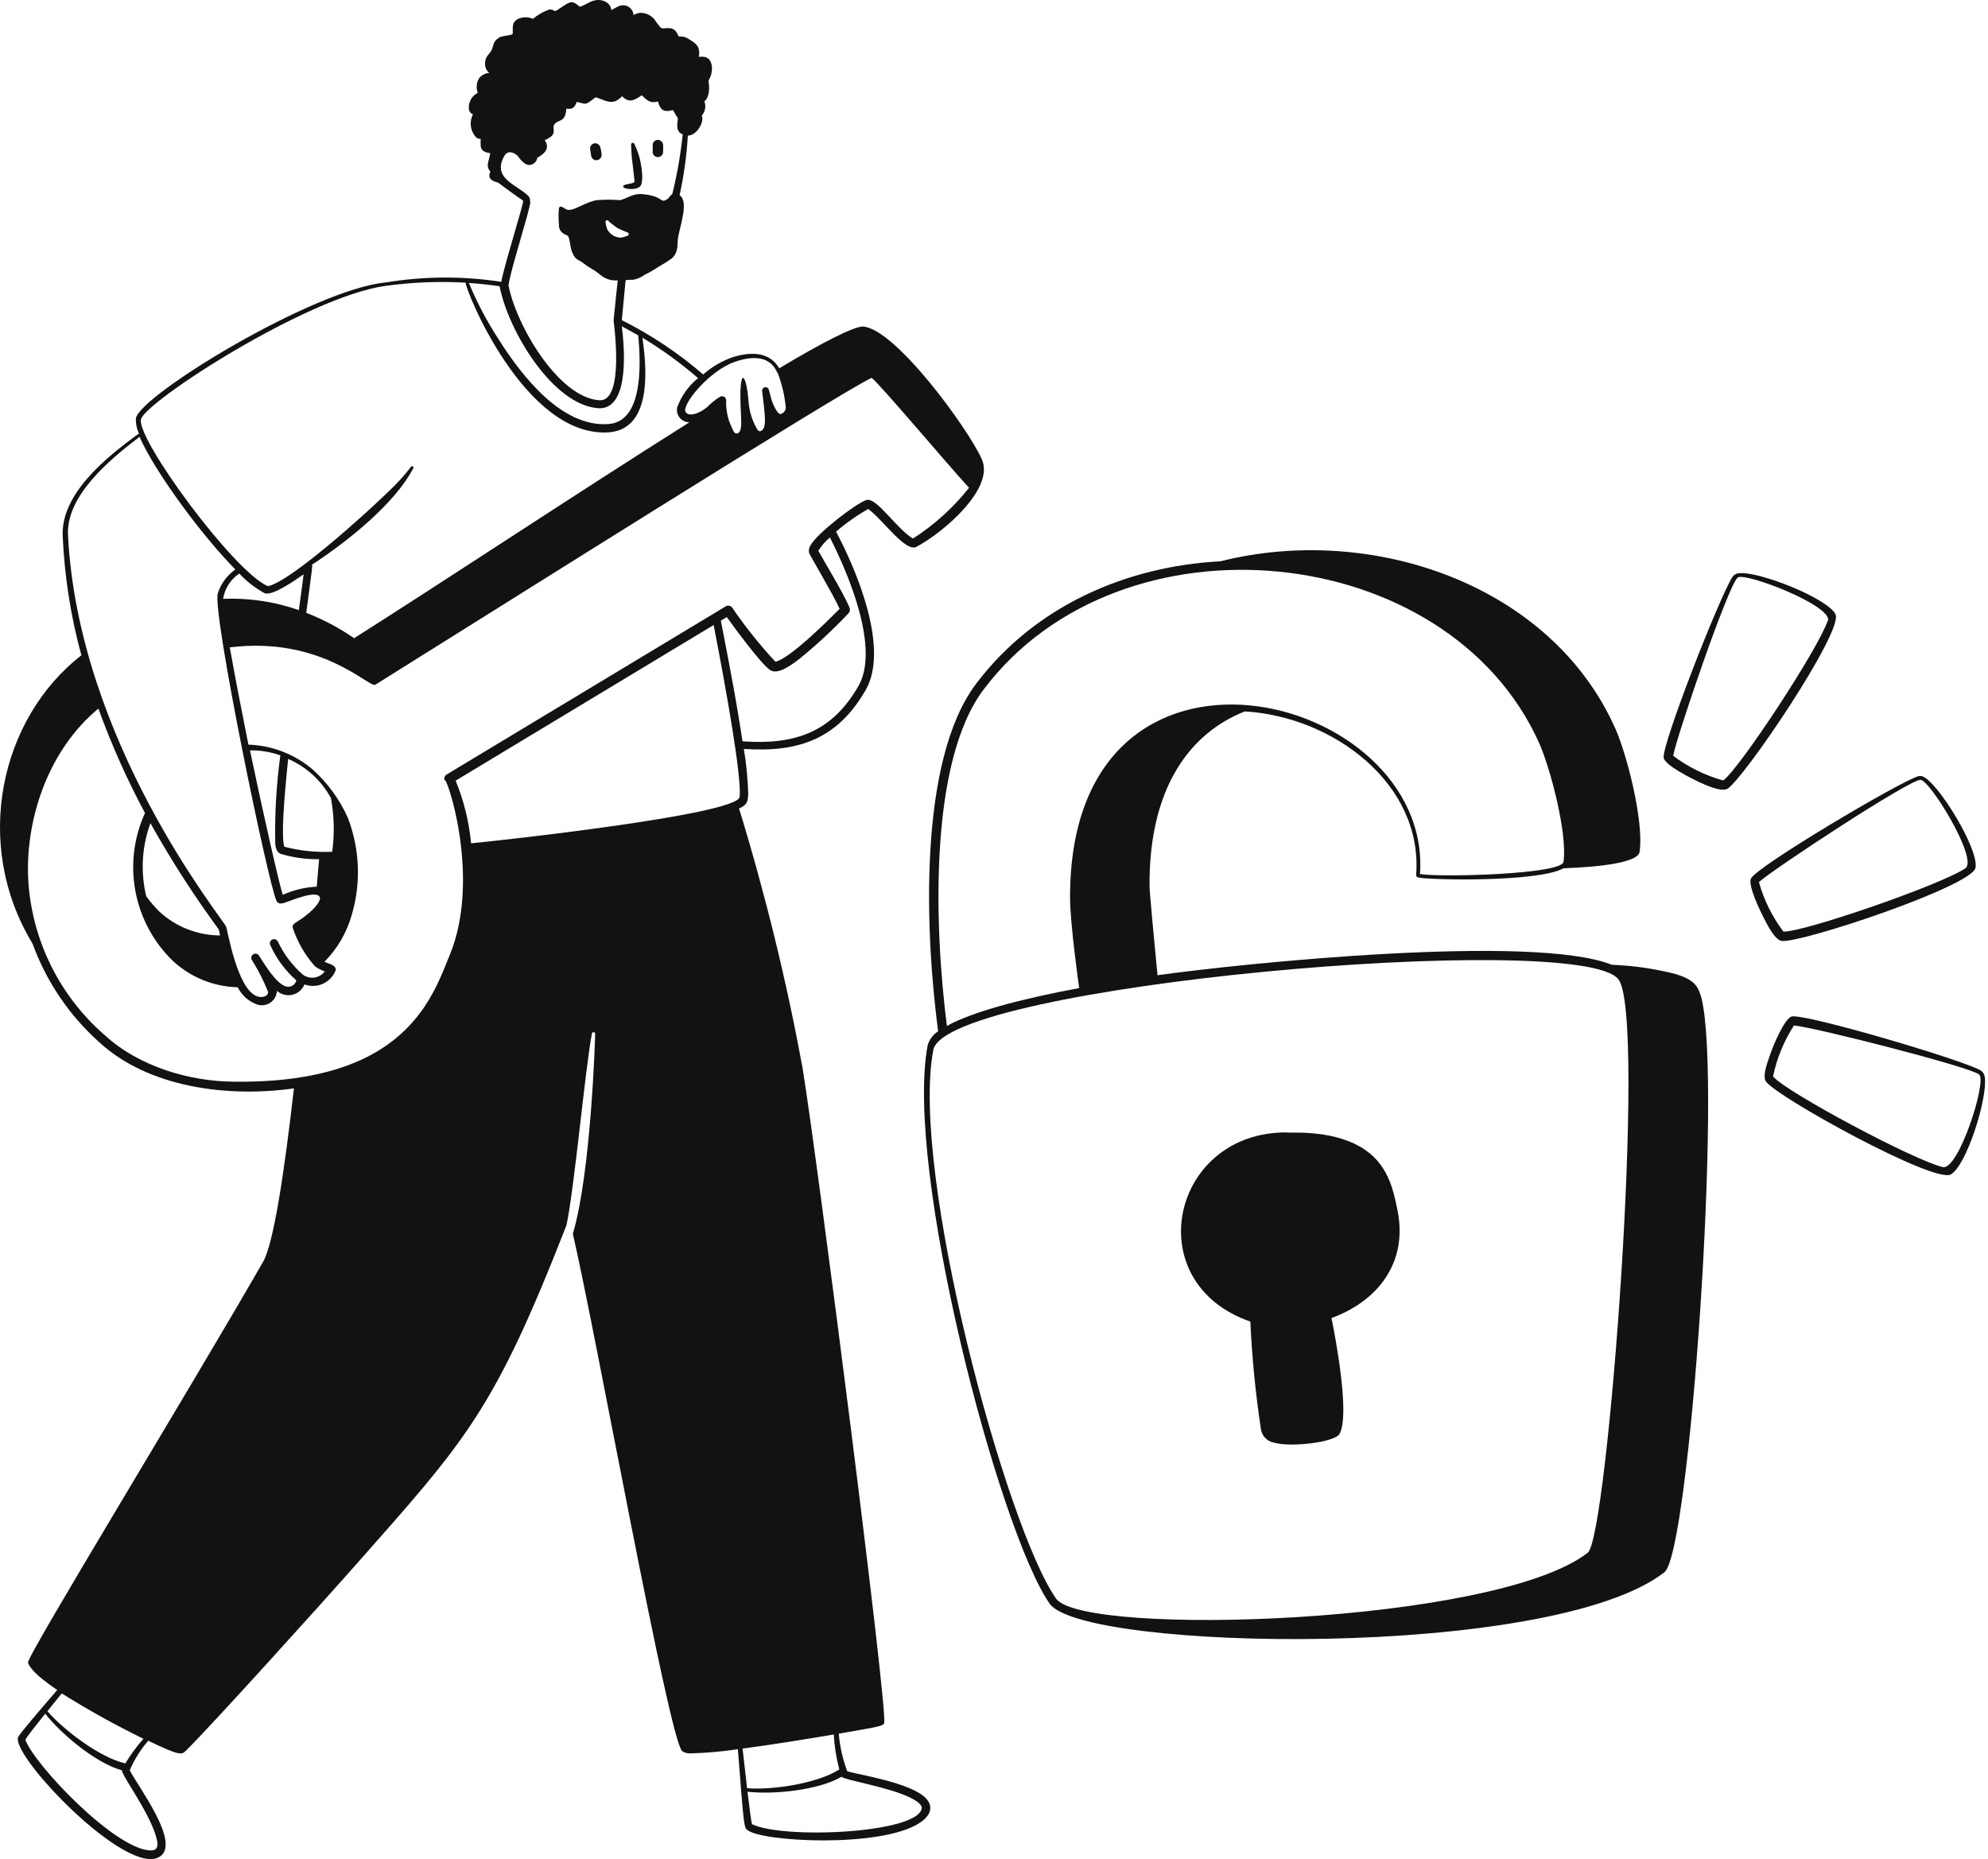 <svg xmlns="http://www.w3.org/2000/svg" width="525" height="491" viewBox="0 0 525 491" fill="none"><path d="M359.217 302.866C350.942 298.121 339.908 299.363 339.908 299.087C309.343 298.811 300.405 338.7 330.197 349.044C330.631 358.483 331.552 367.893 332.956 377.236C333.043 378.139 333.417 378.99 334.022 379.665C334.628 380.34 335.434 380.804 336.321 380.988C340.542 382.312 352.459 380.988 353.755 378.698C356.514 373.678 352.79 353.872 351.631 348.106C363.99 343.582 371.824 333.348 369.065 319.721C367.934 314.149 366.583 307.142 359.217 302.866ZM484.731 162.236C482.634 158.015 464.566 150.843 459.297 151.395C458.941 151.405 458.592 151.501 458.28 151.673C457.968 151.846 457.702 152.091 457.504 152.388C453.973 157.905 438.774 196.855 439.353 200.166C439.684 202.124 446.856 205.683 448.566 206.483C450.277 207.283 454.552 209.241 456.18 208.331C460.676 205.517 486.91 166.649 484.731 162.236ZM482.662 163.946C480.29 171.229 459.352 203.062 455.077 206.124C450.302 204.804 445.819 202.595 441.863 199.614C442.691 194.759 456.346 154.705 458.883 152.553C460.676 150.981 483.931 159.946 482.745 163.946H482.662ZM470.552 248.523C475.904 249.047 520.702 234.068 521.695 229.213C522.688 224.358 511.737 206.455 507.654 205.021C507.293 204.925 506.913 204.925 506.551 205.021C501.448 206.565 464.014 228.799 462.414 231.999C461.476 233.737 464.952 240.854 465.835 242.537C466.718 244.22 468.676 248.219 470.552 248.523ZM464.511 232.965C468.097 229.682 503.848 206.124 507.158 205.959C509.641 205.959 522.495 226.924 519.02 229.323C512.565 233.71 476.262 246.233 470.966 246.04C468.009 242.128 465.819 237.691 464.511 232.965ZM523.185 282.784C518.744 280.025 476.566 267.612 473.173 268.467C471.269 268.936 468.262 276.191 467.656 278.012C467.049 279.832 465.228 284.136 466.387 285.68C469.587 289.956 510.909 312.687 515.185 310.176C519.461 307.666 524.95 289.818 524.15 284.494C524.118 284.158 524.015 283.832 523.848 283.537C523.682 283.243 523.456 282.986 523.185 282.784ZM513.089 308.245C505.641 306.535 471.711 288.467 468.235 284.301C469.228 279.512 471.098 274.948 473.752 270.839C479.103 271.281 520.647 281.874 522.688 283.805C524.73 285.736 517.199 309.156 513.089 308.245ZM156.106 41.053C156.122 41.234 156.174 41.41 156.259 41.572C156.343 41.733 156.458 41.876 156.598 41.992C156.737 42.109 156.899 42.197 157.072 42.251C157.246 42.305 157.428 42.325 157.609 42.308C157.791 42.292 157.967 42.24 158.128 42.156C158.289 42.071 158.432 41.956 158.548 41.816C158.665 41.677 158.753 41.516 158.807 41.342C158.861 41.169 158.881 40.986 158.865 40.805C158.865 40.225 158.699 39.701 158.561 38.984C158.494 38.625 158.289 38.306 157.99 38.094C157.692 37.883 157.323 37.797 156.961 37.853C156.603 37.92 156.286 38.126 156.08 38.426C155.873 38.725 155.793 39.095 155.858 39.453C155.968 40.308 156.051 40.639 156.106 41.053ZM168.961 49.301C170.064 48.418 169.485 44.446 169.209 43.067C168.888 41.335 168.331 39.655 167.554 38.074C167.525 37.957 167.45 37.856 167.347 37.794C167.243 37.732 167.119 37.714 167.002 37.743C166.885 37.772 166.785 37.847 166.722 37.95C166.66 38.054 166.642 38.178 166.671 38.294C166.708 40.048 166.847 41.798 167.085 43.536C167.085 43.536 167.582 47.674 167.554 47.922C167.554 48.639 164.795 48.446 164.575 49.191C164.354 49.936 167.719 50.349 168.961 49.301ZM172.354 40.115C172.354 40.481 172.499 40.832 172.758 41.09C173.016 41.349 173.367 41.495 173.733 41.495C174.099 41.495 174.45 41.349 174.708 41.09C174.967 40.832 175.112 40.481 175.112 40.115C175.147 39.481 175.147 38.846 175.112 38.212C175.071 37.851 174.894 37.519 174.618 37.284C174.341 37.048 173.986 36.926 173.623 36.943C173.441 36.957 173.265 37.006 173.103 37.089C172.94 37.172 172.796 37.285 172.678 37.424C172.56 37.562 172.471 37.722 172.415 37.896C172.36 38.069 172.339 38.251 172.354 38.432C172.391 38.993 172.391 39.555 172.354 40.115Z" fill="#121212"></path><path d="M442.362 257.212C436.9 255.824 431.305 255.02 425.673 254.812C404.984 246.536 328.048 254.426 305.677 257.57C304.821 248.633 303.58 235.502 303.58 234.233C303.332 207.972 314.338 193.572 328.738 187.89C352.158 189.269 375.826 207.062 373.978 231.088C373.978 231.254 373.978 231.613 374.585 231.75C377.15 232.413 406.115 233.075 412.901 229.323C422.721 228.964 432.569 227.806 432.983 224.992C434.197 217.02 429.618 199.282 426.666 192.607C409.839 154.429 362.365 138.153 322.255 148.249C297.429 149.574 273.374 160.001 257.844 180.497C242.313 200.993 244.354 246.702 247.747 272.384C246.408 273.226 245.425 274.532 244.989 276.053C238.754 308.686 263.774 404.242 277.181 423.524C285.898 436.048 409.591 438.531 439.549 415.249C446.252 410.007 454.858 285.321 449.314 263.529C448.403 260.329 447.41 258.757 442.362 257.212ZM259.83 182.014C296.187 133.905 382.309 142.65 406.418 196.138C409.343 202.62 413.977 220.054 412.901 227.613C412.46 230.95 380.185 231.75 374.999 230.84C378.337 182.428 282.422 158.401 282.588 237.074C282.588 244.026 284.96 260.688 284.988 260.963C269.402 263.86 256.74 267.28 250.064 270.949C246.782 245.46 245.127 201.324 259.83 182.014ZM419.301 410.09C394.888 429.096 286.063 432.379 278.891 422.2C265.733 403.552 240.272 309.459 246.478 277.294C249.733 260.191 416.956 245.488 427.383 258.619C434.914 268.053 424.652 405.925 419.301 410.09Z" fill="#121212"></path><path d="M259.302 121.327C255.716 113.217 236.351 86.68 227.855 86.239C225.482 86.239 217.234 90.404 205.786 97.273C203.359 93.08 198.724 92.777 193.704 94.266C190.757 95.266 188.037 96.841 185.704 98.901C179.16 93.251 171.942 88.433 164.215 84.556L165.208 74.074C165.484 73.908 165.208 73.908 167.277 73.881C168.363 73.66 169.388 73.208 170.284 72.556C171.528 71.955 172.726 71.263 173.87 70.488C175.074 69.812 176.244 69.075 177.373 68.281C179.359 66.515 178.753 64.336 179.084 62.598C179.856 58.791 181.842 53.109 179.47 51.564C180.607 46.379 181.336 41.112 181.649 35.813C184.076 35.813 186.118 32.006 185.318 30.544C185.77 30.034 186.074 29.408 186.196 28.737C186.317 28.066 186.252 27.374 186.007 26.737C187.387 25.772 187.414 23.068 187.111 21.551C187.111 21.192 187.111 21.413 187.332 20.834C188.435 18.93 188.38 15.317 185.925 15.013C185.476 14.958 185.022 14.958 184.573 15.013C184.959 12.255 183.883 11.538 182.035 10.407C181.243 9.817 180.257 9.551 179.277 9.662C178.753 8.972 178.642 7.455 176.518 7.427C174.394 7.4 175.001 8.062 173.318 5.855C172.891 5.063 172.246 4.41 171.458 3.975C170.671 3.539 169.775 3.34 168.877 3.4C168.324 3.502 167.792 3.698 167.305 3.979C167.277 3.528 167.138 3.091 166.902 2.706C166.665 2.321 166.338 2 165.949 1.771C165.559 1.543 165.119 1.413 164.668 1.394C164.216 1.375 163.767 1.467 163.36 1.662C162.725 1.91 161.815 2.517 161.429 2.655C161.429 1.11 159.388 -0.545 156.767 0.172C155.608 0.503 154.588 1.276 153.291 1.745C152.822 1.91 151.884 0.255 150.533 0.641C149.181 1.028 147.195 2.903 146.533 2.931C146.113 2.636 145.611 2.482 145.098 2.49C143.506 3.044 142.029 3.885 140.74 4.972C140.127 4.704 139.464 4.566 138.795 4.566C138.126 4.566 137.464 4.704 136.85 4.972C134.975 5.91 135.526 7.4 135.388 9C134.726 9.414 132.63 9.414 131.857 9.91C130.037 10.986 130.45 12.034 129.788 13.275C129.126 14.517 128.382 14.627 128.133 16.282C128.033 16.83 128.08 17.394 128.269 17.917C128.458 18.441 128.782 18.904 129.209 19.262C128.665 19.292 128.135 19.444 127.657 19.707C127.18 19.969 126.768 20.335 126.451 20.779C126.135 21.342 125.947 21.967 125.899 22.61C125.852 23.253 125.946 23.9 126.175 24.503C125.361 24.916 124.699 25.577 124.283 26.389C123.867 27.201 123.718 28.125 123.858 29.027C123.921 29.292 124.05 29.538 124.234 29.74C124.417 29.942 124.648 30.096 124.906 30.185C124.386 31.193 124.199 32.339 124.372 33.46C124.546 34.58 125.071 35.617 125.871 36.42C126.204 36.592 126.572 36.686 126.947 36.696C126.906 37.311 126.906 37.928 126.947 38.544C127.085 40.337 129.099 40.309 129.402 40.447C129.568 41.026 128.63 42.93 128.851 44.116C128.97 44.568 129.197 44.984 129.513 45.33C128.326 47.702 131.25 48.088 131.526 48.226C138.726 53.578 137.043 52.088 138.174 53.054C137.899 55.178 133.181 70.019 132.381 74.432C122.267 72.875 111.969 72.931 101.872 74.598C82.921 76.391 37.157 104.252 35.888 110.459C35.82 111.85 36.105 113.235 36.715 114.486C27.584 121.052 16.192 130.569 16.55 141.382C17.011 152.098 18.667 162.729 21.488 173.078C-0.001 189.767 -7.339 222.952 8.578 249.186C12.217 259.209 18.283 268.175 26.233 275.282C39.143 287.171 59.997 289.957 77.624 287.447C75.142 309.184 72.3 328.328 69.487 333.239C50.508 366.341 6.923 437.649 7.392 439.111C7.999 441.125 11.53 443.911 15.116 446.339C10.344 451.856 5.351 457.731 4.827 458.697C2.454 463.359 33.736 496.13 42.26 490.31C47.777 486.641 36.357 471.717 34.26 467.552C35.478 464.715 37.124 462.082 39.143 459.745C47.722 463.883 47.998 463.442 49.129 462.338C55.749 455.856 85.376 423.001 93.541 413.76C123.196 380.189 130.313 372.934 149.595 323.611C151.719 313.57 154.477 282.812 156.298 273.047C156.298 272.93 156.345 272.818 156.427 272.735C156.51 272.652 156.622 272.606 156.739 272.606C156.856 272.606 156.969 272.652 157.051 272.735C157.134 272.818 157.181 272.93 157.181 273.047C157.181 273.875 156.077 309.874 151.277 325.846C157.236 351.39 176.546 458.862 180.132 462.476C180.787 462.924 181.574 463.138 182.366 463.083C186.55 462.972 190.724 462.604 194.862 461.98C196.462 482.669 196.462 482.641 197.455 483.386C201.51 486.475 232.489 488.048 242.668 481.565C245.426 479.855 246.751 477.455 244.654 475.083C240.902 470.835 226.558 468.71 223.744 467.8C222.539 464.611 221.786 461.268 221.51 457.869C232.02 456.076 233.151 455.883 233.482 455.111C234.668 452.738 215.882 306.15 211.91 281.847C207.643 258.769 202.052 235.955 195.166 213.518C197.014 212.69 197.538 212.083 197.593 209.656C197.478 205.68 197.091 201.717 196.435 197.794C211.055 198.815 221.262 195.036 228.599 182.264C234.806 171.505 226.613 151.368 220.793 140.417C223.418 138.142 226.264 136.137 229.289 134.431C233.234 137.327 239.137 145.961 242.006 144.416C249.206 140.637 262.695 128.996 259.302 121.327ZM40.991 484.351C41.929 487.11 41.984 488.848 39.557 488.71C30.15 488.186 9.213 466.228 6.675 459.469C7.061 458.752 9.24 455.966 11.944 452.601C16.081 457.897 25.295 465.676 32.191 467.552C32.164 468.904 38.867 477.869 40.991 484.351ZM33.102 465.731C26.26 464.186 16.55 456.656 12.523 451.939L16.302 447.249C23.277 451.617 30.478 455.613 37.874 459.221C36.089 461.242 34.492 463.421 33.102 465.731ZM240.433 474.807C241.427 475.276 243.551 476.462 243.413 477.565C242.585 484.186 207.028 485.841 198.586 481.786C198.366 480.986 197.924 477.51 197.4 473.207C204.131 474.007 216.131 472.848 222.227 469.262C223.441 470.255 234.475 471.883 240.461 474.807H240.433ZM220.186 458.09C220.36 461.212 220.85 464.308 221.648 467.331C215.717 471.138 203.469 472.848 197.29 472.269C196.904 468.904 196.462 465.124 196.104 461.814C203.938 460.793 213.207 459.276 220.213 458.09H220.186ZM194.062 95.563C204.048 92.115 205.097 98.79 205.4 98.542C206.525 101.502 207.24 104.602 207.524 107.755C207.478 108.109 207.336 108.443 207.112 108.721C206.888 108.998 206.591 109.209 206.255 109.328C205.317 109.742 203.745 106.018 203.497 104.666L203.028 102.873C202.954 102.663 202.806 102.487 202.612 102.379C202.418 102.271 202.191 102.237 201.974 102.284C201.757 102.332 201.565 102.457 201.433 102.637C201.302 102.816 201.241 103.038 201.262 103.259C202.117 109.907 202.393 112.721 201.262 113.631C200.738 114.017 200.49 113.935 200.131 113.631C198.703 111.332 197.86 108.718 197.676 106.018C197.097 98.183 194.918 96.142 195.69 109.549C195.69 110.762 196.049 113.714 194.973 114.348C193.897 114.983 193.566 113.466 193.207 112.804C192.15 110.576 191.658 108.122 191.773 105.659C191.757 105.468 191.691 105.284 191.583 105.126C191.474 104.968 191.326 104.841 191.154 104.757C190.981 104.674 190.79 104.637 190.598 104.65C190.407 104.663 190.222 104.725 190.063 104.831C189.074 105.456 188.15 106.177 187.304 106.983C185.952 108.5 182.118 110.569 181.042 108.776C179.966 106.983 187.194 97.935 194.062 95.563ZM165.512 62.322C164.931 62.592 164.303 62.742 163.663 62.764C162.99 62.696 162.343 62.468 161.777 62.099C161.21 61.729 160.741 61.229 160.408 60.64C160.149 60.064 159.99 59.448 159.939 58.819C159.912 58.767 159.896 58.709 159.891 58.65C159.886 58.591 159.892 58.532 159.91 58.476C159.928 58.419 159.957 58.367 159.995 58.322C160.033 58.276 160.08 58.239 160.132 58.212C160.185 58.185 160.242 58.168 160.301 58.163C160.36 58.158 160.419 58.165 160.476 58.183C160.532 58.201 160.584 58.23 160.63 58.268C160.675 58.306 160.712 58.353 160.739 58.405C160.739 58.543 162.863 60.088 163.001 60.198C163.139 60.309 165.346 61.274 165.594 61.357C165.722 61.368 165.841 61.429 165.924 61.528C166.006 61.626 166.047 61.753 166.036 61.881C166.025 62.009 165.963 62.127 165.865 62.21C165.767 62.293 165.64 62.333 165.512 62.322ZM139.967 53.274C140.011 53.023 140.002 52.766 139.94 52.519C139.879 52.272 139.766 52.041 139.609 51.84C136.85 48.916 130.092 47.343 132.961 41.578C133.788 39.868 135.03 39.868 136.519 40.971C136.988 41.33 139.002 45.164 141.374 42.819C141.656 42.494 141.83 42.089 141.871 41.661C142.147 41.468 145.319 40.089 144.216 37.661C143.857 36.861 143.636 37.164 144.216 36.861C148.353 34.958 144.216 33.358 147.774 31.923C149.209 31.316 149.374 30.378 149.595 28.668C152.022 29.247 152.105 26.848 152.353 26.93C154.919 27.454 154.284 28.006 157.291 25.689C158.836 26.047 160.712 27.427 162.532 26.71C163.192 26.397 163.782 25.956 164.27 25.413C166.201 27.344 167.498 26.461 169.484 25.165C170.863 26.461 171.635 27.372 173.787 26.82C174.449 29.578 175.856 29.578 177.704 29.054L179.028 31.261C178.863 32.806 178.366 34.764 180.297 35.482C179.742 40.799 178.82 46.071 177.539 51.261C177.127 51.547 176.787 51.925 176.546 52.364C174.091 54.13 175.746 51.812 169.567 51.261C167.222 51.068 165.76 52.336 163.801 52.861C161.745 52.698 159.679 52.698 157.622 52.861C154.339 53.385 151.333 56.033 149.567 55.316C149.567 55.316 148.684 54.736 148.353 54.626C148.284 54.59 148.207 54.571 148.129 54.569C148.051 54.567 147.973 54.582 147.902 54.614C147.831 54.645 147.767 54.693 147.716 54.752C147.666 54.812 147.629 54.882 147.609 54.957C147.47 56.425 147.47 57.903 147.609 59.371C147.609 61.412 149.015 61.798 150.009 62.295C150.781 63.95 150.395 65.605 151.553 67.564C152.16 68.557 152.933 68.722 153.733 69.274C154.55 69.928 155.417 70.519 156.326 71.039C158.56 72.198 159.443 74.267 163.139 74.046C162.946 75.453 162.698 78.349 162.036 84.639C162.036 84.915 165.098 106.156 158.284 105.714C147.498 104.997 136.354 86.018 134.285 75.37C134.837 71.15 139.774 56.116 140.078 53.274H139.967ZM131.94 75.618C134.175 87.287 145.981 107.011 158.008 107.811C165.594 108.28 165.263 94.57 164.215 86.184C165.705 86.984 167.167 87.784 168.546 88.584C169.401 97.549 169.484 111.535 160.519 112.004C148.436 112.776 138.036 99.701 131.581 89.466C128.554 84.803 125.959 79.872 123.83 74.736C126.726 74.929 129.43 75.232 132.05 75.618H131.94ZM37.212 110.79C38.095 106.238 81.1 78.377 101.762 75.508C108.788 74.538 115.893 74.252 122.975 74.653C122.727 76.143 138.505 115.7 160.794 114.183C171.332 113.355 171.222 99.783 169.649 89.191C174.847 92.321 179.766 95.893 184.352 99.866C181.843 101.889 179.935 104.56 178.835 107.59C178.737 108.068 178.746 108.562 178.863 109.037C178.98 109.511 179.201 109.953 179.51 110.331C179.819 110.709 180.209 111.013 180.65 111.221C181.092 111.429 181.574 111.536 182.063 111.535C152.629 130.072 115.858 154.43 93.514 168.554C89.579 165.833 85.338 163.584 80.879 161.85C82.48 149.961 82.535 149.52 82.397 149.134C92.189 142.734 104.162 133.024 109.072 123.81C109.149 123.728 109.193 123.62 109.193 123.507C109.193 123.394 109.149 123.285 109.072 123.203C108.493 122.845 108.686 123.452 105.431 126.982C100.934 131.81 77.183 153.63 70.728 154.816C61.79 151.009 36.164 116.169 37.212 110.79ZM80.19 151.671C79.969 153.52 79.5 156.885 78.921 161.133C72.501 158.893 65.716 157.882 58.922 158.154C59.133 156.806 59.622 155.516 60.358 154.367C61.094 153.218 62.061 152.234 63.197 151.478C65.127 153.557 67.382 155.308 69.873 156.664C71.969 157.52 78.259 153.023 80.19 151.671ZM17.957 141.327C17.433 131.093 28.633 121.603 36.853 115.369C40.743 124.307 53.018 141.134 62.149 150.402C59.96 151.95 58.334 154.167 57.515 156.72C55.998 161.713 70.866 233.628 73.045 237.986C73.431 238.786 74.314 238.703 75.169 238.428C77.1 237.821 84.052 234.731 84.521 237.214C84.521 238.014 83.417 239.393 82.838 239.972C79.197 243.669 76.935 243.558 77.321 245.076C78.56 248.814 80.55 252.259 83.169 255.199C83.957 255.783 84.832 256.239 85.762 256.551C85.438 256.988 85.031 257.357 84.565 257.636C84.098 257.915 83.581 258.1 83.043 258.18C82.505 258.259 81.957 258.232 81.429 258.099C80.902 257.966 80.406 257.731 79.969 257.406C77.205 254.976 74.962 252.011 73.376 248.689C73.317 248.557 73.231 248.438 73.126 248.338C73.02 248.239 72.896 248.161 72.76 248.11C72.624 248.059 72.479 248.035 72.334 248.04C72.189 248.044 72.046 248.078 71.914 248.138C71.778 248.196 71.656 248.283 71.555 248.391C71.454 248.5 71.376 248.628 71.327 248.768C71.278 248.908 71.258 249.056 71.269 249.204C71.279 249.352 71.321 249.496 71.39 249.627C72.983 253.185 75.326 256.356 78.259 258.923C78.192 259.215 78.066 259.49 77.889 259.731C77.712 259.972 77.487 260.173 77.228 260.324C76.969 260.474 76.682 260.569 76.385 260.603C76.088 260.638 75.787 260.61 75.5 260.523C72.88 259.779 69.735 254.482 68.411 252.386C68.254 252.137 68.004 251.961 67.717 251.896C67.43 251.832 67.129 251.884 66.88 252.041C66.631 252.198 66.455 252.448 66.39 252.735C66.326 253.022 66.378 253.323 66.535 253.572C68.188 256.198 69.6 258.968 70.756 261.848C71.059 262.675 69.818 263.723 67.997 263.172C62.673 261.489 60.135 245.82 59.721 244.745C58.48 242.152 20.716 195.808 17.957 141.327ZM72.687 222.511C72.687 223.614 73.018 225.049 74.038 225.49C77.356 226.49 80.808 226.974 84.272 226.924C84.079 229.159 83.859 231.586 83.638 234.179C80.541 234.331 77.501 235.06 74.673 236.331C73.763 233.572 69.763 216.056 66.011 198.18C68.745 198.137 71.463 198.586 74.038 199.505C72.99 207.126 72.538 214.819 72.687 222.511ZM76.107 200.442C80.922 202.528 84.895 206.171 87.39 210.787C88.264 215.464 88.375 220.253 87.721 224.966C83.467 225.146 79.21 224.7 75.087 223.642C74.259 221.187 74.921 211.752 76.107 200.36V200.442ZM58.094 247.062C52.176 247.035 46.481 244.802 42.122 240.8C40.845 239.536 39.674 238.171 38.619 236.717C37.078 230.312 37.462 223.595 39.722 217.407C45.155 227.12 51.18 236.489 57.763 245.462C57.902 245.961 58.012 246.467 58.094 246.979V247.062ZM195.331 210.456C194.862 215.145 131.885 222.014 124.409 222.731C123.872 217.043 122.496 211.466 120.327 206.18L188.463 165.078C191.828 182.374 195.855 204.994 195.331 210.456ZM226.668 181.243C219.744 193.27 210.117 196.746 196.324 195.808C195.662 195.808 196.821 196.718 190.366 163.919L191.938 162.981C193.787 165.547 200.738 175.091 203.331 176.94C205.428 178.429 209.29 175.422 211.331 173.85C215.805 170.186 220.043 166.242 224.02 162.044C224.215 161.861 224.353 161.625 224.417 161.366C224.48 161.106 224.467 160.834 224.379 160.582C223.027 157.106 217.344 147.754 216.103 145.465C216.926 144.137 217.96 142.954 219.165 141.961C224.324 152.058 232.351 171.45 226.668 181.243ZM241.096 142.237C236.709 139.617 231.441 131.203 228.792 132.058C226.144 132.913 215.993 140.637 214.062 144.003C213.86 144.298 213.722 144.632 213.655 144.983C213.589 145.334 213.596 145.696 213.676 146.044C213.814 146.596 219.938 156.802 221.731 160.802C218.972 163.561 208.572 174.016 204.766 174.76C200.617 170.298 196.808 165.531 193.373 160.499C193.188 160.231 192.907 160.045 192.589 159.978C192.271 159.911 191.939 159.969 191.662 160.14L117.954 204.553C117.692 204.708 117.493 204.951 117.392 205.238C117.292 205.526 117.295 205.84 117.403 206.125C117.596 203.835 127.333 231.642 118.727 252.331C115.803 259.42 111.775 271.64 96.907 279.171C88.879 283.226 77.597 285.874 61.983 285.681C50.122 285.681 36.715 281.654 27.833 273.544C21.759 268.321 16.816 261.913 13.306 254.713C9.795 247.512 7.793 239.671 7.42 231.669C6.84 215.752 12.937 197.932 25.985 187.146C29.415 196.626 33.527 205.845 38.288 214.732C35.336 221.194 34.454 228.41 35.763 235.393C37.072 242.375 40.507 248.783 45.598 253.737C50.274 258.1 56.39 260.593 62.783 260.744C63.758 262.73 65.426 264.291 67.473 265.13C68.067 265.409 68.721 265.535 69.376 265.5C70.031 265.464 70.666 265.266 71.227 264.925C71.787 264.583 72.253 264.108 72.585 263.543C72.917 262.977 73.103 262.337 73.128 261.682C73.675 262.169 74.33 262.518 75.04 262.699C75.749 262.88 76.491 262.889 77.204 262.724C77.918 262.559 78.581 262.226 79.139 261.752C79.697 261.278 80.133 260.677 80.411 259.999C82.016 260.587 83.79 260.513 85.341 259.794C86.893 259.075 88.096 257.77 88.686 256.165C88.686 254.841 86.866 254.593 85.679 254.013C89.063 250.599 91.53 246.387 92.852 241.765C95.374 233.324 95.035 224.285 91.886 216.056C89.753 211.248 86.643 206.936 82.755 203.394C77.977 199.25 71.919 196.873 65.597 196.663C63.777 187.532 61.956 178.209 60.687 170.981C85.1 167.947 97.541 181.85 99.141 180.829C131.94 160.361 221.951 103.59 230.199 99.783C232.958 102.1 249.923 122.321 255.909 128.831C251.749 134.09 246.743 138.621 241.096 142.237Z" fill="#121212"></path></svg>